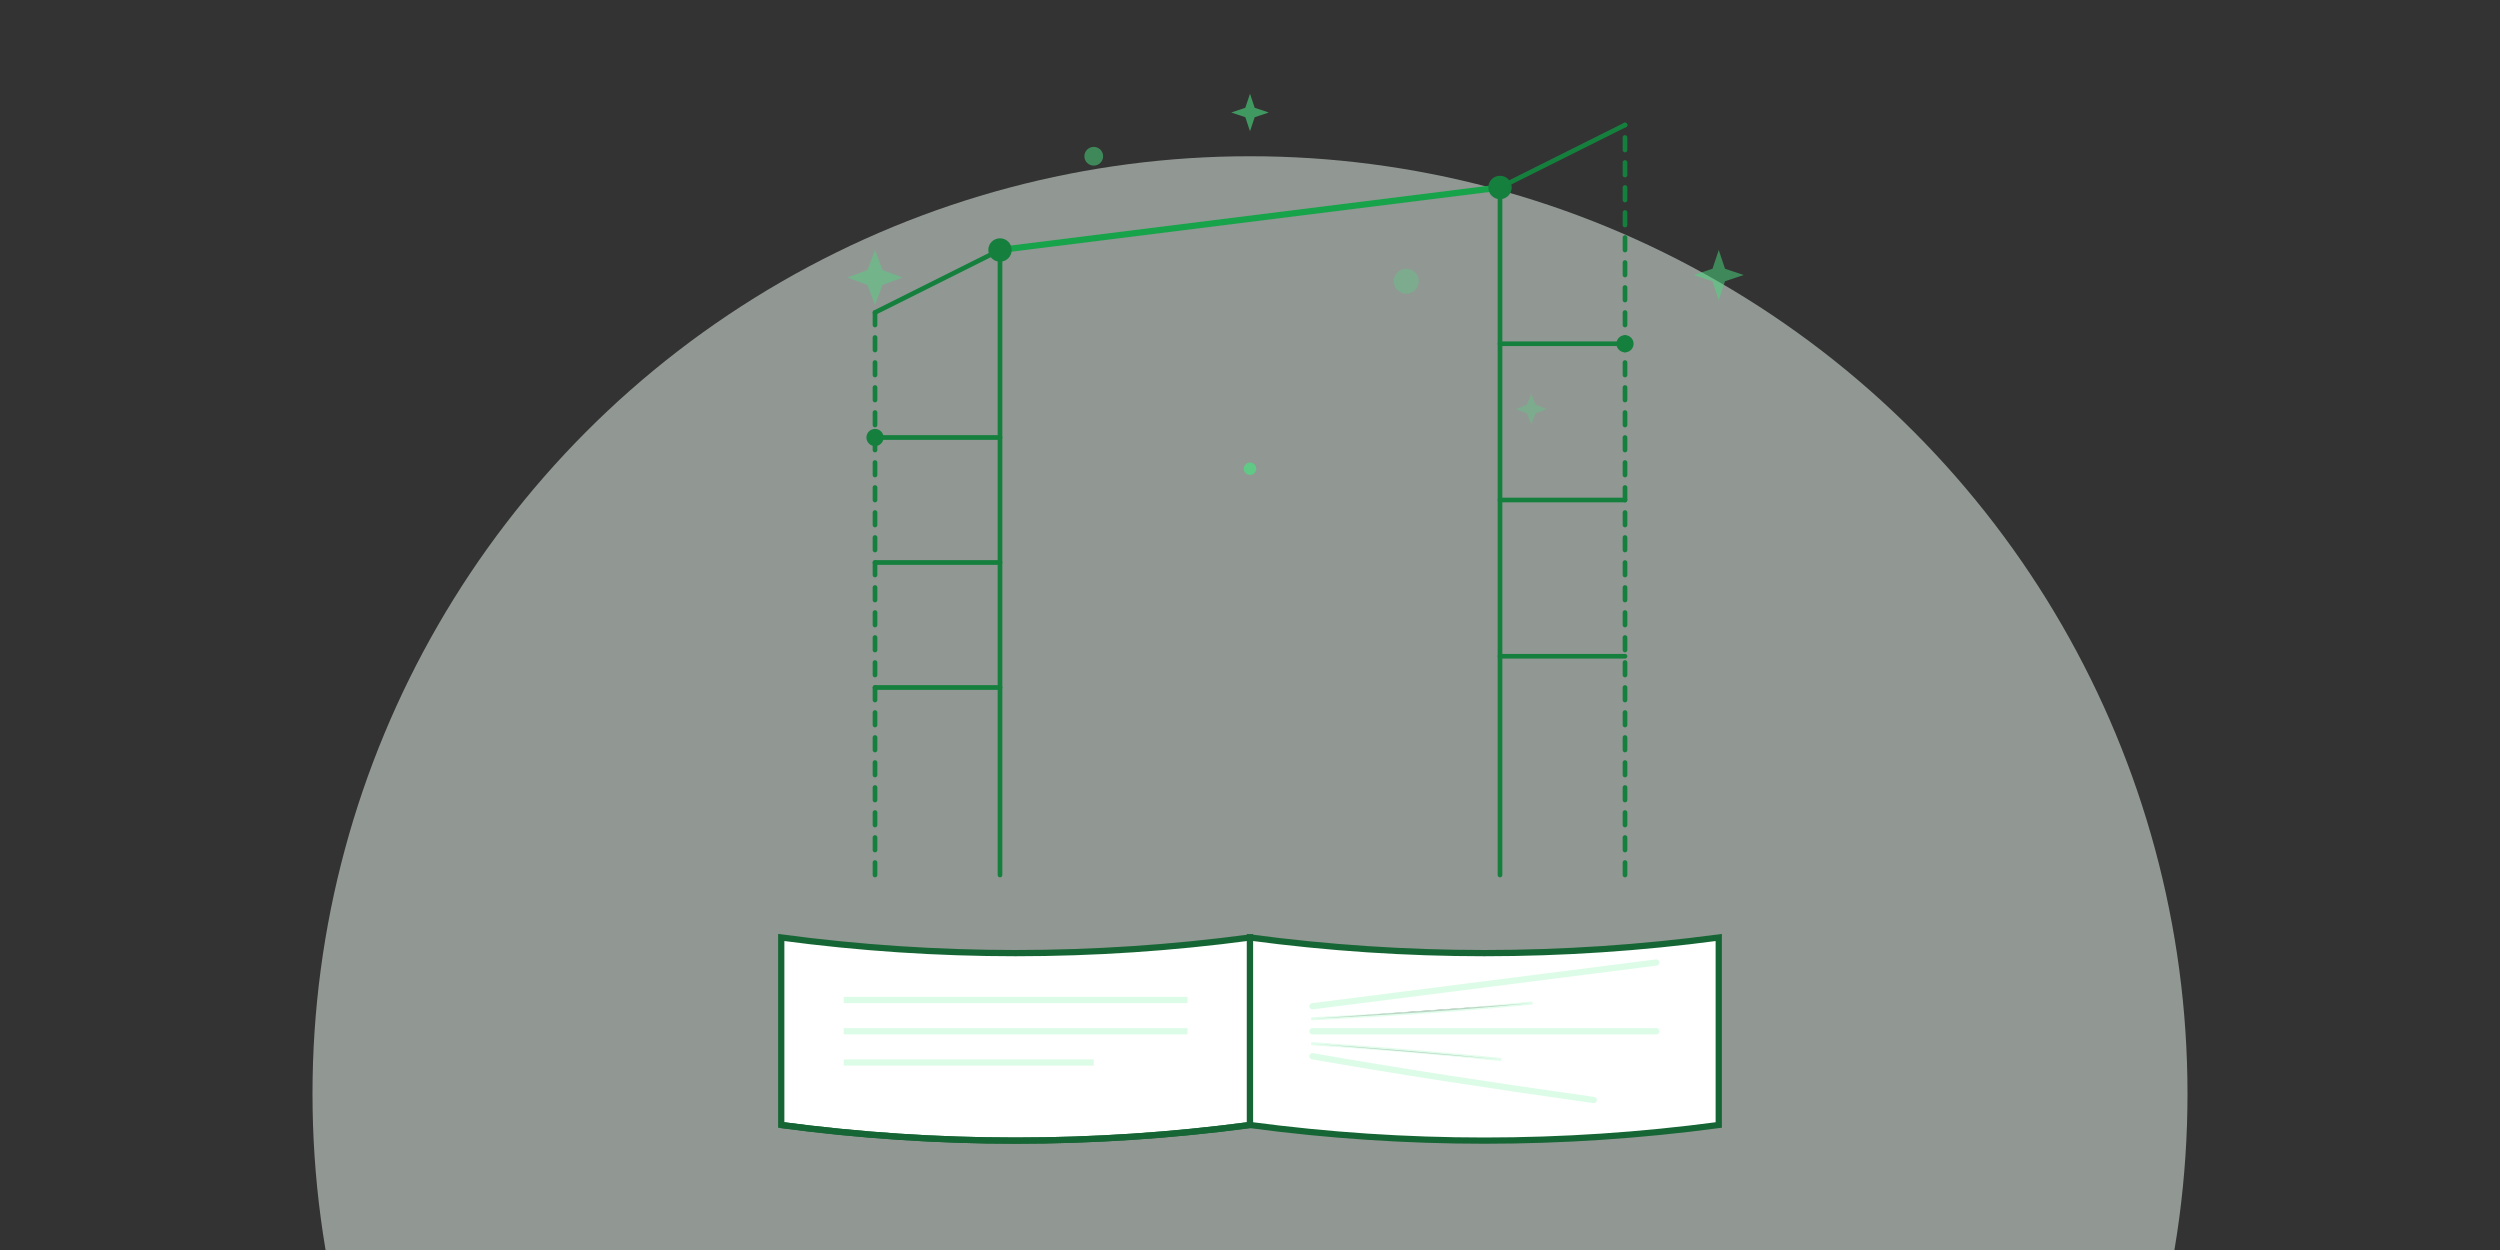 <svg viewBox="0 0 800 400" xmlns="http://www.w3.org/2000/svg" preserveAspectRatio="xMidYMid slice">
    <rect x="0" y="0" width="800" height="400" fill="#333333" stroke="none"/>
    <defs>
        <linearGradient id="scaffoldGrad" x1="0%" y1="100%" x2="0%" y2="0%">
            <stop offset="0%" style="stop-color:#16a34a;stop-opacity:0.1" />
            <stop offset="100%" style="stop-color:#16a34a;stop-opacity:0.4" />
        </linearGradient>
    </defs>
    
    <!-- Background Elements -->
    <circle cx="400" cy="350" r="300" fill="#f0fdf4" opacity="0.5" />
    
    <!-- Book Base -->
    <g transform="translate(250, 280)">
        <!-- Left Page -->
        <path d="M0,80 Q75,90 150,80 L150,20 Q75,30 0,20 Z" fill="#fff" stroke="#166534" stroke-width="2" />
        <path d="M0,80 Q75,90 150,80" fill="none" stroke="#166534" stroke-width="2" />
        <!-- Right Page -->
        <path d="M150,80 Q225,90 300,80 L300,20 Q225,30 150,20 Z" fill="#fff" stroke="#166534" stroke-width="2" />
        
        <!-- Page details/text lines -->
        <line x1="20" y1="40" x2="130" y2="40" stroke="#dcfce7" stroke-width="2" />
        <line x1="20" y1="50" x2="130" y2="50" stroke="#dcfce7" stroke-width="2" />
        <line x1="20" y1="60" x2="100" y2="60" stroke="#dcfce7" stroke-width="2" />
        
        <!-- Right Page: Lines shifting into star pattern/expanding outward -->
        <!-- Top expanding line -->
        <path d="M 170,42 Q 225,35 280,28" stroke="#dcfce7" stroke-width="2" stroke-linecap="round" />
        
        <!-- New Small intermediate line -->
        <path d="M 170,46 Q 210,44 240,41" stroke="#dcfce7" stroke-width="1" stroke-linecap="round" opacity="0.8" />
        
        <!-- Middle straight line -->
        <path d="M 170,50 L 280,50" stroke="#dcfce7" stroke-width="2" stroke-linecap="round" />
        
        <!-- New Small intermediate line -->
        <path d="M 170,54 Q 200,56 230,59" stroke="#dcfce7" stroke-width="1" stroke-linecap="round" opacity="0.8" />
        
        <!-- Bottom expanding line -->
        <path d="M 170,58 Q 210,65 260,72" stroke="#dcfce7" stroke-width="2" stroke-linecap="round" />
    </g>

    <!-- Scaffolding (Augmentation) -->
    <g stroke="#15803d" stroke-width="1.5" fill="none" stroke-linecap="round">
        <!-- Left Side Scaffolding -->
        <path d="M280,280 L280,100" stroke-dasharray="4 4" />
        <path d="M320,280 L320,80" />
        <path d="M280,180 L320,180" />
        <path d="M280,140 L320,140" />
        <path d="M280,220 L320,220" />
        <path d="M280,100 L320,80" /> <!-- Diagonal connection -->
        
        <!-- Right Side Scaffolding (Higher) -->
        <path d="M480,280 L480,60" />
        <path d="M520,280 L520,40" stroke-dasharray="4 4" />
        <path d="M480,160 L520,160" />
        <path d="M480,110 L520,110" />
        <path d="M480,210 L520,210" />
        <path d="M480,60 L520,40" />

        <!-- Connecting Bridge -->
        <path d="M320,80 L480,60" stroke="#16a34a" stroke-width="2" />
        
        <!-- Abstract Nodes -->
        <circle cx="320" cy="80" r="3" fill="#15803d" />
        <circle cx="480" cy="60" r="3" fill="#15803d" />
        <circle cx="280" cy="140" r="2" fill="#15803d" />
        <circle cx="520" cy="110" r="2" fill="#15803d" />
    </g>
    
    <!-- Floating Elements (STAR Motif & Bubbles) -->
    <g fill="#4ade80">
        <!-- Original bubbles -->
        <circle cx="350" cy="50" r="3" opacity="0.5" />
        <circle cx="450" cy="90" r="4" opacity="0.3" />
        <circle cx="400" cy="150" r="2" opacity="0.7" />
        
        <!-- New Subtle Stars (Sparkles) -->
        <!-- Star 1 (Left, higher) -->
        <path d="M250 100 L253 108 L261 111 L253 114 L250 122 L247 114 L239 111 L247 108 Z" opacity="0.4" transform="scale(0.8) translate(100,0)" />
        
        <!-- Star 2 (Right, near scaffolding) -->
        <path d="M550 80 L552 86 L558 88 L552 90 L550 96 L548 90 L542 88 L548 86 Z" opacity="0.5" />
        
        <!-- Star 3 (Center top, small) -->
        <path d="M400 30 L401.5 34.5 L406 36 L401.5 37.5 L400 42 L398.5 37.5 L394 36 L398.5 34.5 Z" opacity="0.6" />
        
        <!-- Star 4 (Bottom right floating) -->
        <path d="M500 130 L502 135 L507 137 L502 139 L500 144 L498 139 L493 137 L498 135 Z" opacity="0.3" transform="scale(0.7) translate(200, 50)" />
    </g>
</svg>